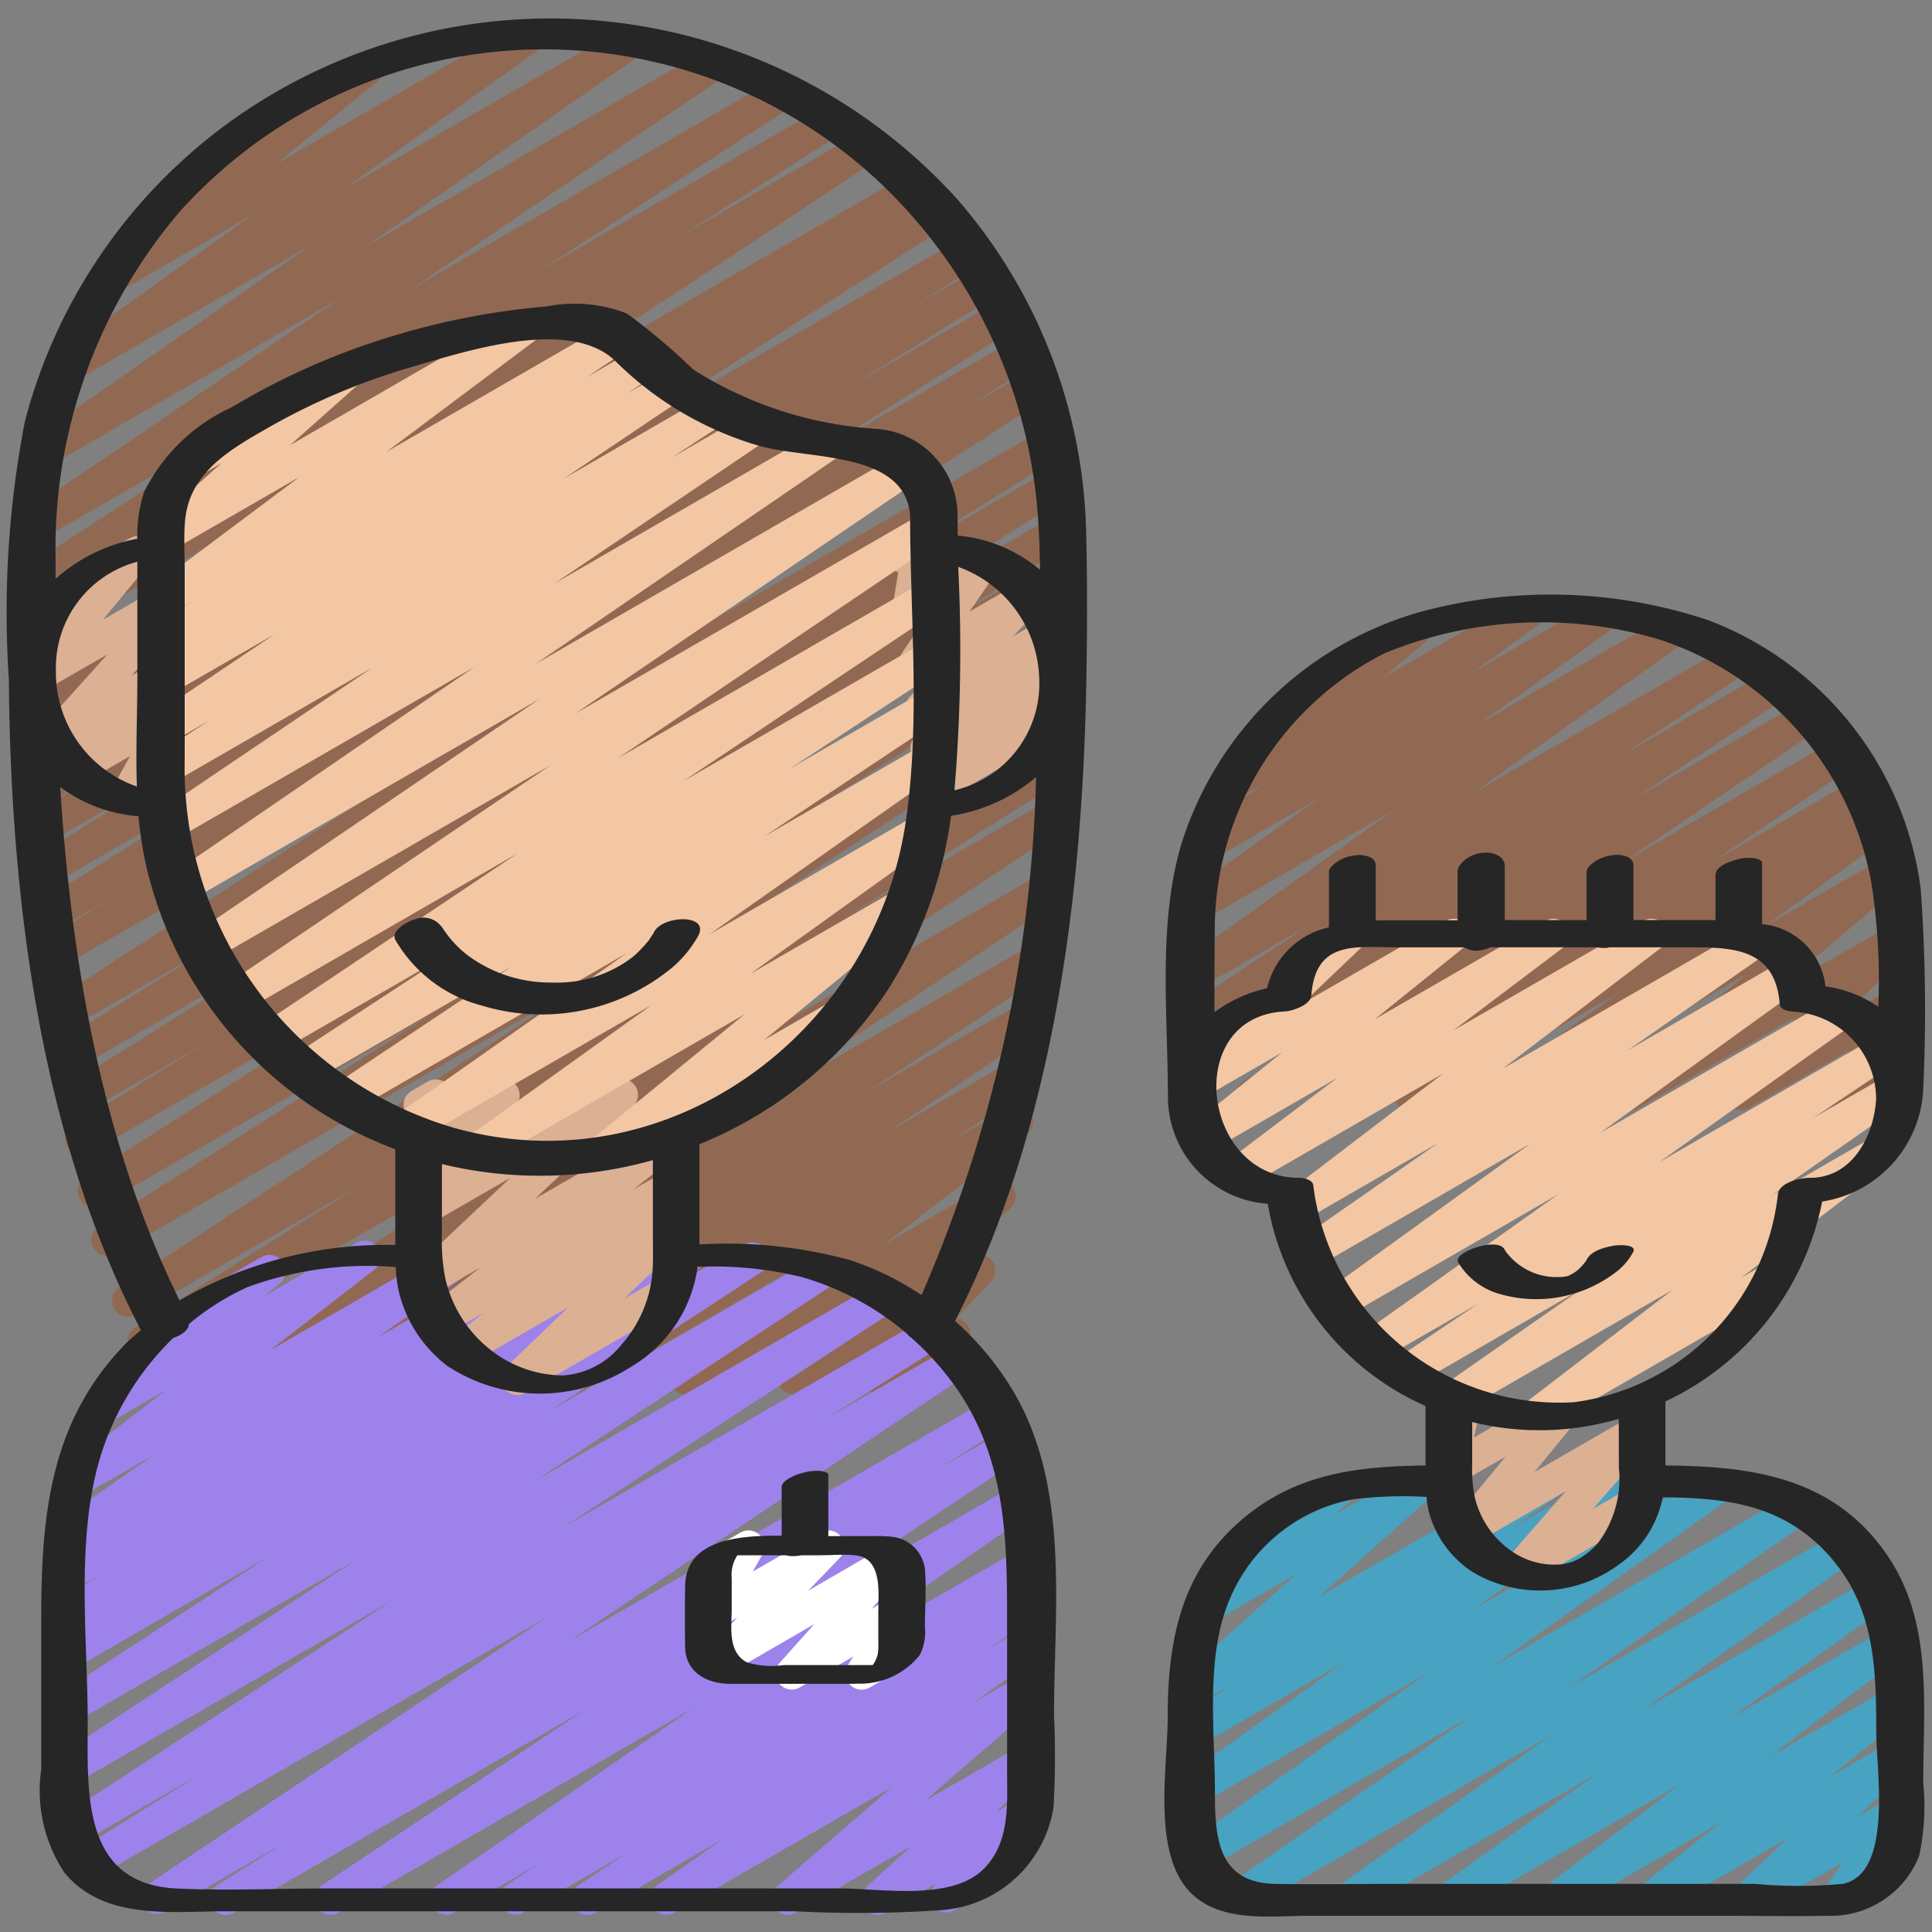 <svg id="Icons" height="512" viewBox="0 0 60 60" width="512" xmlns="http://www.w3.org/2000/svg"><rect x="0" y="0" width="60" height="60" fill="#808080" stroke="none"/><path d="m38.9 34.5a.5.5 0 0 1 -.281-.913l6.069-4.125-7.408 4.271a.5.5 0 0 1 -.526-.849l4.766-3.16-4.24 2.447a.5.5 0 0 1 -.527-.849l3.862-2.569-3.335 1.925a.5.5 0 0 1 -.541-.84l6.551-4.677-5.911 3.412a.5.5 0 0 1 -.54-.84l4.14-2.951-3.264 1.885a.5.5 0 0 1 -.543-.838l2.02-1.458-.739.426a.5.5 0 0 1 -.571-.817l2.245-1.88a.491.491 0 0 1 -.227-.2.5.5 0 0 1 .183-.682l3.595-2.075a.5.5 0 0 1 .571.816l-1.305 1.091 4.249-2.45a.5.5 0 0 1 .543.838l-2.011 1.452 3.811-2.2a.5.5 0 0 1 .54.839l-4.143 2.951 5.824-3.362a.5.5 0 0 1 .541.84l-6.551 4.677 8.014-4.626a.5.5 0 0 1 .527.848l-3.861 2.57 4.563-2.635a.5.5 0 0 1 .527.85l-4.761 3.158 5.224-3.017a.5.5 0 0 1 .532.846l-6.073 4.128 6.513-3.757a.5.5 0 0 1 .531.847l-4.247 2.885 4.454-2.572a.5.5 0 0 1 .527.85l-.872.579.716-.413a.5.5 0 0 1 .543.837l-3.793 2.754 3.689-2.132a.5.5 0 0 1 .574.813l-3.934 3.344 3.584-2.068a.5.5 0 0 1 .6.789l-2.1 2.065 1.512-.873a.5.5 0 0 1 .67.7l-.706 1.095.048-.027a.5.5 0 1 1 .5.865l-1.848 1.067a.5.5 0 0 1 -.67-.7l.707-1.094-3.122 1.8a.5.5 0 0 1 -.6-.789l2.1-2.065-4.953 2.859a.5.5 0 0 1 -.574-.813l3.936-3.345-7.213 4.163a.5.5 0 0 1 -.544-.837l3.791-2.751-6.225 3.593a.5.5 0 0 1 -.526-.849l.87-.577-2.477 1.427a.5.5 0 0 1 -.531-.847l4.248-2.886-6.47 3.736a.494.494 0 0 1 -.247.07z" fill="#916953"/><path d="m6.171 43.308a.5.5 0 0 1 -.271-.918l12.3-8.09-13.488 7.783a.5.5 0 0 1 -.517-.855l6.968-4.4-6.958 4.019a.5.5 0 0 1 -.524-.847l14.256-9.35-14.363 8.292a.5.5 0 0 1 -.518-.854l10.309-6.567-10.214 5.9a.5.5 0 0 1 -.518-.854l11.026-7.035-10.888 6.282a.5.5 0 0 1 -.514-.857l4.175-2.594-3.892 2.246a.5.5 0 0 1 -.516-.856l7.146-4.479-6.89 3.978a.5.5 0 0 1 -.514-.857l4.977-3.1-4.65 2.684a.5.5 0 0 1 -.522-.852l13.289-8.573-13.02 7.517a.5.5 0 0 1 -.513-.857l2.256-1.4-1.878 1.086a.5.5 0 0 1 -.516-.856l6.617-4.144-6.235 3.6a.5.5 0 0 1 -.514-.856l4.481-2.8-4.063 2.344a.5.5 0 0 1 -.514-.858l1.965-1.219-1.526.882a.5.5 0 0 1 -.519-.853l9.989-6.409-9.551 5.512a.5.5 0 0 1 -.513-.857l.41-.254a.5.5 0 0 1 -.453-.885l12.011-7.932-11.494 6.636a.5.5 0 0 1 -.518-.851l5.049-3.21-4.531 2.61a.5.5 0 0 1 -.523-.852l7.83-5.1-7.235 4.176a.5.5 0 0 1 -.532-.847l9.765-6.627-9.005 5.2a.5.5 0 0 1 -.536-.843l8.616-6-7.318 4.226a.5.5 0 0 1 -.541-.839l6.073-4.344-4.174 2.41a.5.5 0 0 1 -.566-.821l3.7-3.019a.5.5 0 0 1 -.195-.93l4.609-2.662a.5.5 0 0 1 .566.82l-3.233 2.64 7.7-4.443a.5.5 0 0 1 .541.838l-6.079 4.345 8.657-4.994a.5.5 0 0 1 .536.843l-8.614 6 10.678-6.17a.5.5 0 0 1 .531.847l-9.768 6.627 11.337-6.543a.5.5 0 0 1 .523.851l-7.83 5.1 8.788-5.074a.5.5 0 0 1 .519.855l-5.057 3.218 5.665-3.271a.5.5 0 0 1 .525.85l-12.009 7.933 12.909-7.456a.5.5 0 0 1 .513.858l-.237.147.462-.266a.5.5 0 0 1 .52.853l-9.977 6.4 10.377-5.991a.5.5 0 0 1 .514.858l-2 1.241 2.11-1.218a.5.5 0 0 1 .515.857l-4.466 2.786 4.491-2.593a.5.5 0 0 1 .516.856l-6.627 4.157 6.664-3.847a.5.5 0 0 1 .513.857l-2.232 1.381 2.091-1.207a.5.5 0 0 1 .521.853l-13.286 8.574 13.252-7.65a.5.5 0 0 1 .515.857l-4.993 3.108 4.657-2.689a.5.5 0 0 1 .516.856l-7.156 4.485 6.769-3.907a.5.5 0 0 1 .513.857l-4.161 2.583 3.693-2.131a.5.5 0 0 1 .518.855l-11.024 7.033 10.506-6.066a.5.5 0 0 1 .518.855l-10.312 6.569 9.791-5.652a.5.5 0 0 1 .524.85l-14.252 9.343 13.656-7.884a.5.5 0 0 1 .516.856l-6.975 4.4 6.373-3.678a.5.5 0 0 1 .524.85l-12.305 8.1 11.606-6.7a.5.5 0 0 1 .527.848l-9.983 6.652 9.222-5.325a.5.5 0 0 1 .526.851l-5.732 3.774 4.975-2.872a.5.5 0 0 1 .529.848l-4.854 3.269 4.044-2.334a.5.5 0 0 1 .53.847l-2.527 1.711 1.7-.978a.5.5 0 0 1 .556.828l-4.437 3.427 3.343-1.93a.5.5 0 0 1 .58.807l-2.639 2.323 1.419-.819a.5.5 0 0 1 .614.776l-1.066 1.135a.5.5 0 0 1 .178.927l-2.355 1.359a.5.5 0 0 1 -.614-.776l.81-.862-2.841 1.64a.5.5 0 0 1 -.58-.808l2.635-2.32-5.423 3.131a.5.5 0 0 1 -.555-.829l4.434-3.424-7.372 4.255a.5.5 0 0 1 -.53-.846l2.527-1.711-4.433 2.559a.5.5 0 0 1 -.529-.847l4.857-3.273-7.14 4.122a.5.5 0 0 1 -.525-.85l5.727-3.774-8.015 4.626a.5.5 0 0 1 -.528-.848l9.987-6.657-13 7.508a.5.5 0 0 1 -.255.068z" fill="#916953"/><path d="m7.007 59.471a.5.5 0 0 1 -.267-.923l2.112-1.331-3.739 2.158a.5.5 0 0 1 -.528-.848l12.448-8.334-14.041 8.107a.5.5 0 0 1 -.515-.856l3.7-2.326-3.728 2.152a.5.5 0 0 1 -.523-.851l10.3-6.743-9.946 5.744a.5.5 0 0 1 -.525-.851l9.324-6.136-8.8 5.079a.5.5 0 0 1 -.524-.851l6.628-4.346-6.1 3.524a.5.5 0 0 1 -.519-.854l.892-.571-.373.215a.5.5 0 0 1 -.522-.852l1.354-.877-.835.481a.5.5 0 0 1 -.525-.85l1.022-.674-.461.265a.5.5 0 0 1 -.537-.842l3-2.1-2.279 1.306a.5.5 0 0 1 -.557-.828l3.24-2.509-1.803 1.043a.5.5 0 0 1 -.567-.819l1.84-1.506a.5.5 0 0 1 .033-.846l3.434-1.982a.5.5 0 0 1 .567.819l-.481.394 2.866-1.652a.5.5 0 0 1 .557.828l-3.239 2.506 5.779-3.334a.5.5 0 0 1 .537.841l-3 2.106 5.1-2.947a.5.5 0 0 1 .525.849l-1.019.673 2.638-1.522a.5.5 0 0 1 .523.851l-1.356.882 3-1.733a.5.5 0 0 1 .52.853l-.9.575 2.4-1.383a.5.5 0 0 1 .524.85l-6.621 4.341 8.32-4.8a.5.5 0 0 1 .526.851l-9.324 6.133 10.677-6.165a.5.5 0 0 1 .524.851l-10.308 6.745 11.278-6.511a.5.5 0 0 1 .516.856l-3.69 2.32 4.026-2.324a.5.5 0 0 1 .528.848l-12.448 8.334 13.035-7.525a.5.5 0 0 1 .517.856l-2.117 1.332 2.01-1.161a.5.5 0 0 1 .528.848l-8.173 5.448 8.084-4.667a.5.5 0 0 1 .535.844l-7.959 5.514 7.595-4.383a.5.5 0 0 1 .523.851l-1.018.667.495-.285a.5.5 0 0 1 .528.847l-1.507 1.013.98-.566a.5.5 0 0 1 .537.842l-2.07 1.451 1.533-.884a.5.5 0 0 1 .577.81l-3.57 3.1 2.993-1.726a.5.5 0 0 1 .589.8l-1.388 1.275.742-.427a.5.5 0 0 1 .609.78l-.7.723a.493.493 0 0 1 .176.178.5.5 0 0 1 -.183.683l-1.926 1.112a.5.5 0 0 1 -.61-.78l.051-.053-1.581.909a.5.5 0 0 1 -.589-.8l1.389-1.272-3.595 2.072a.5.5 0 0 1 -.577-.81l3.572-3.09-6.77 3.9a.5.5 0 0 1 -.537-.841l2.071-1.455-3.981 2.3a.5.5 0 0 1 -.528-.847l1.493-1-3.206 1.843a.5.5 0 0 1 -.523-.85l1.02-.669-2.632 1.519a.5.5 0 0 1 -.535-.843l7.962-5.516-11.015 6.359a.5.5 0 0 1 -.528-.848l8.174-5.45-10.908 6.298a.5.5 0 0 1 -.25.071z" fill="#9e82ec"/><path d="m16.061 43.319a.5.5 0 0 1 -.347-.86l1.934-1.859-3.029 1.748a.5.5 0 0 1 -.557-.828l.959-.749-1.151.664a.5.5 0 0 1 -.557-.827l1.6-1.244-1.5.868a.5.5 0 0 1 -.593-.8l3.029-2.853-2.565 1.48a.5.5 0 0 1 -.655-.725l1.241-1.719-.586.338a.5.5 0 0 1 -.723-.592l.209-.624a.5.5 0 0 1 .014-.858l.5-.29a.5.5 0 0 1 .724.593l-.082.245 1.464-.845a.5.5 0 0 1 .655.725l-1.245 1.724 4.257-2.458a.5.5 0 0 1 .592.8l-3.03 2.855 4.1-2.365a.5.5 0 0 1 .556.828l-1.6 1.244 1.045-.6a.5.5 0 0 1 .557.827l-.965.753.408-.234a.5.5 0 0 1 .6.793l-1.934 1.856 1.163-.671a.5.5 0 1 1 .5.866l-4.735 2.733a.494.494 0 0 1 -.253.061z" fill="#dbb093"/><path d="m41.863 59.471a.5.5 0 0 1 -.289-.908l6.642-4.7-9.4 5.424a.5.5 0 0 1 -.672-.165.5.5 0 0 1 .137-.679l7.45-5.172-8.287 4.784a.5.5 0 0 1 -.539-.841l7.418-5.248-7.043 4.069a.5.5 0 0 1 -.541-.84l4.994-3.567-4.454 2.572a.5.5 0 0 1 -.536-.843l1.468-1.022-.932.537a.5.5 0 0 1 -.583-.806l3.562-3.185-2.582 1.49a.5.5 0 0 1 -.582-.807l1.434-1.272a.5.5 0 0 1 .013-.858l2.779-1.6a.5.5 0 0 1 .582.807l-.455.4 2.5-1.44a.5.5 0 0 1 .583.8l-3.566 3.189 6.916-3.99a.5.5 0 0 1 .536.842l-1.458 1.017 3.222-1.859a.5.5 0 0 1 .541.84l-4.994 3.56 7.5-4.33a.5.5 0 0 1 .539.841l-7.42 5.249 9.274-5.355a.5.5 0 0 1 .535.844l-7.455 5.178 8.4-4.85a.5.5 0 0 1 .54.841l-6.64 4.7 7.08-4.087a.5.5 0 0 1 .541.84l-4.9 3.5 4.844-2.8a.5.5 0 0 1 .552.831l-4.162 3.16 3.769-2.175a.5.5 0 0 1 .561.823l-2.485 1.99 1.925-1.111a.5.5 0 0 1 .593.8l-1.618 1.521 1.021-.589a.5.5 0 0 1 .658.722l-.694.979a.5.5 0 0 1 .237.933l-1.614.932a.5.5 0 0 1 -.659-.722l.593-.836-2.726 1.571a.5.5 0 0 1 -.594-.8l1.612-1.524-4.021 2.324a.5.5 0 0 1 -.562-.823l2.486-1.977-4.86 2.8a.5.5 0 0 1 -.553-.831l4.164-3.161-6.916 3.992a.5.5 0 0 1 -.541-.84l4.9-3.5-7.518 4.34a.493.493 0 0 1 -.25.071z" fill="#48a2c1"/><path d="m47.125 49.293a.5.5 0 0 1 -.377-.828l1.875-2.152-2.857 1.65a.5.5 0 0 1 -.636-.75l1.626-1.976-1.476.852a.5.5 0 0 1 -.737-.544l.307-1.345a.486.486 0 0 1 -.252-.216.5.5 0 0 1 .182-.682l.506-.292a.5.5 0 0 1 .737.544l-.25 1.091 2.873-1.658a.5.5 0 0 1 .636.75l-1.626 1.976 3.065-1.769a.5.5 0 0 1 .627.761l-1.875 2.155 1.117-.644a.5.5 0 0 1 .5.865l-3.715 2.145a.5.5 0 0 1 -.25.067z" fill="#dbb093"/><path d="m47.714 44.432a.5.5 0 0 1 -.3-.9l4.524-3.471-6.51 3.759a.5.5 0 0 1 -.536-.842l4.217-2.945-5.226 3.017a.5.5 0 0 1 -.529-.848l2.561-1.718-3.066 1.771a.5.5 0 0 1 -.54-.84l6.083-4.324-6.681 3.856a.5.5 0 0 1 -.543-.838l6.352-4.588-6.66 3.844a.5.5 0 0 1 -.536-.843l4.344-3.027-4.223 2.438a.5.5 0 0 1 -.553-.83l4.923-3.761-6.142 3.546a.5.5 0 0 1 -.552-.831l3.4-2.576-3.911 2.258a.5.5 0 0 1 -.563-.822l2.771-2.234-2.475 1.428a.5.5 0 0 1 -.595-.795l3.177-3.029a.32.32 0 0 1 -.034-.053.5.5 0 0 1 .182-.682l1.632-.943a.5.5 0 0 1 .595.795l-1.836 1.751 4.436-2.555a.5.5 0 0 1 .564.822l-2.773 2.235 5.3-3.057a.5.5 0 0 1 .552.831l-3.406 2.569 5.9-3.4a.5.5 0 0 1 .554.83l-4.925 3.761 7.677-4.431a.5.5 0 0 1 .536.843l-4.343 3.026 4.964-2.871a.5.5 0 0 1 .543.838l-6.354 4.59 7.368-4.253a.5.5 0 0 1 .54.839l-6.08 4.328 6.807-3.93a.5.5 0 0 1 .529.848l-2.563 1.714 2.389-1.378a.5.5 0 0 1 .536.842l-4.215 2.943 3.046-1.758a.5.5 0 0 1 .555.829l-4.524 3.47.654-.377a.5.5 0 1 1 .5.865l-7.267 4.2a.493.493 0 0 1 -.25.064z" fill="#f3c7a4"/><path d="m24.589 52.471a.5.5 0 0 1 -.372-.834l1.073-1.2-2.765 1.6a.5.5 0 0 1 -.61-.779l.984-1.022-.62.359a.5.5 0 0 1 -.684-.68l.424-.745a.5.5 0 0 1 -.338-.24.5.5 0 0 1 .183-.684l1.128-.65a.5.5 0 0 1 .685.68l-.3.532 2.1-1.212a.5.5 0 0 1 .61.779l-.987 1.025 2.416-1.4a.5.5 0 0 1 .622.767l-1.075 1.2.658-.379a.494.494 0 0 1 .609.085.5.5 0 0 1 .066.611l-.351.567a.5.5 0 0 1 .09.907l-1.123.647a.5.5 0 0 1 -.675-.7l.161-.26-1.659.957a.49.49 0 0 1 -.25.069z" fill="#fff"/><path d="m28.931 25a.5.5 0 0 1 -.338-.869l.63-.576-.2.112a.5.5 0 0 1 -.589-.8l.605-.555-.167.095a.5.5 0 0 1 -.609-.78l.915-.947-.48.276a.5.5 0 0 1 -.662-.716l.89-1.294-.439.253a.5.5 0 0 1 -.743-.515l.153-.911a.5.5 0 0 1 -.086-.9l.468-.27a.5.5 0 0 1 .743.515l-.116.69 1.434-.827a.5.5 0 0 1 .662.715l-.89 1.294 1.649-.951a.5.5 0 0 1 .609.78l-.916.949 1-.574a.5.5 0 0 1 .589.8l-.6.556.255-.147a.5.5 0 0 1 .588.8l-.676.618a.5.5 0 0 1 .574.23.5.5 0 0 1 -.183.682l-3.815 2.2a.489.489 0 0 1 -.255.067z" fill="#dbb093"/><path d="m3.885 25.291a.5.5 0 0 1 -.438-.742l.59-1.067-1.449.837a.5.5 0 0 1 -.6-.787l.45-.445-.576.331a.5.5 0 0 1 -.622-.767l2.094-2.327-2.044 1.176a.5.5 0 0 1 -.636-.751l1.489-1.8a.5.5 0 0 1 -.6-.221.5.5 0 0 1 .183-.682l2.308-1.333a.5.5 0 0 1 .636.751l-1.477 1.785 2.368-1.367a.5.5 0 0 1 .622.766l-2.094 2.329 1.18-.681a.5.5 0 0 1 .6.787l-.572.568a.529.529 0 0 1 .4.142.5.5 0 0 1 .087.6l-.659 1.191a.5.5 0 0 1 .237.934l-1.227.708a.5.5 0 0 1 -.25.065z" fill="#dbb093"/><path d="m18.677 36.291a.5.5 0 0 1 -.318-.887l4.757-3.9-8.1 4.678a.5.5 0 0 1 -.541-.839l5.761-4.132-7.464 4.309a.5.5 0 0 1 -.537-.842l7.23-5.078-8.551 4.936a.5.5 0 0 1 -.527-.848l5.5-3.669-6.234 3.6a.5.5 0 0 1 -.524-.85l4.722-3.093-5.245 3.024a.5.5 0 0 1 -.528-.848l8-5.352-8.5 4.909a.5.5 0 0 1 -.53-.846l10.051-6.8-10.511 6.063a.5.5 0 0 1 -.531-.846l10.683-7.263-10.94 6.318a.5.5 0 0 1 -.532-.846l9.465-6.474-9.322 5.379a.5.5 0 0 1 -.53-.847l6.672-4.506-6.273 3.621a.5.5 0 0 1 -.522-.851l1.73-1.128-1.208.7a.5.5 0 0 1 -.529-.848l3.77-2.535-3.241 1.87a.5.5 0 0 1 -.525-.85l.932-.614-.407.235a.5.5 0 0 1 -.527-.849l1.3-.869-.777.448a.5.5 0 0 1 -.55-.833l4.574-3.426-4.021 2.321a.5.5 0 0 1 -.583-.806l2.177-1.939-.806.465a.5.5 0 0 1 -.5-.866l5.032-2.9a.5.5 0 0 1 .583.806l-2.176 1.934 7.018-4.052a.5.5 0 0 1 .55.833l-4.574 3.427 6.972-4.024a.5.5 0 0 1 .527.848l-1.291.862 1.678-.969a.5.5 0 0 1 .525.851l-.946.623 1.277-.738a.5.5 0 0 1 .529.848l-3.763 2.528 4.557-2.631a.5.5 0 0 1 .523.852l-1.737 1.133 2.5-1.443a.5.5 0 0 1 .53.847l-6.662 4.5 8.346-4.822a.5.5 0 0 1 .533.845l-9.471 6.479 11.388-6.574a.5.5 0 0 1 .531.845l-10.684 7.268 10.858-6.263a.5.5 0 0 1 .53.846l-10.05 6.795 9.516-5.494a.5.5 0 0 1 .528.849l-8.012 5.358 7.484-4.32a.5.5 0 0 1 .524.85l-4.707 3.086 4.187-2.417a.5.5 0 0 1 .527.849l-5.5 3.668 4.973-2.87a.5.5 0 0 1 .537.841l-7.231 5.079 6.5-3.751a.5.5 0 0 1 .541.839l-5.767 4.137 4.614-2.663a.5.5 0 0 1 .567.819l-4.754 3.9 2.2-1.27a.5.5 0 0 1 .5.866l-7.5 4.329a.491.491 0 0 1 -.25.065z" fill="#f3c7a4"/><g fill="#262626"><path d="m29.755 6.216a17.033 17.033 0 0 0 -21.516-3.162 16.683 16.683 0 0 0 -7.464 10.023 31.094 31.094 0 0 0 -.5 8.006c.05 6.758.955 14.168 4.1 20.225-.171.153-.347.29-.512.462-2.329 2.413-2.582 5.349-2.582 8.5v4.676a4.606 4.606 0 0 0 .719 3.21c1.237 1.5 3.341 1.2 5.074 1.2h17.6a37.622 37.622 0 0 0 4.543-.034 3.8 3.8 0 0 0 3.5-3.185 27.8 27.8 0 0 0 .017-2.858c0-3.317.5-7.082-1.257-10.057a9.311 9.311 0 0 0 -1.818-2.2c3.028-5.912 3.936-13.017 4.072-19.588.034-1.637.041-3.282 0-4.919a16.342 16.342 0 0 0 -3.976-10.299zm-16.031 29.935a12.937 12.937 0 0 0 6.552-.123v2.3c0 .361.013.726-.007 1.087a3.87 3.87 0 0 1 -.985 2.363 2.521 2.521 0 0 1 -1.811.938 3.687 3.687 0 0 1 -2.349-.885 3.917 3.917 0 0 1 -1.3-2.155 6.157 6.157 0 0 1 -.1-1.362zm.345-1.133a11.64 11.64 0 0 1 -8.333-11.409v-5.909c0-.5-.034-1.018.01-1.52.13-1.488 1.365-2.2 2.54-2.872a20.367 20.367 0 0 1 4.44-1.893c1.742-.508 4.981-1.584 6.4-.187a10.487 10.487 0 0 0 4.425 2.61c1.5.446 4.557.14 4.713 2.174 0 3.137.33 6.47-.146 9.58-1.009 6.586-7.483 11.29-14.049 9.426zm15.689-17.413a3.792 3.792 0 0 1 2.514 3.421 3.4 3.4 0 0 1 -2.63 3.516 52.437 52.437 0 0 0 .116-6.937zm-24.143-11.069a15.216 15.216 0 0 1 22.031-.554 15.847 15.847 0 0 1 4.554 9.661c.065.682.088 1.373.1 2.065-.024-.02-.042-.045-.066-.065a4.581 4.581 0 0 0 -2.491-1.009c0-.24-.006-.48-.006-.719a2.707 2.707 0 0 0 -2.585-2.6 12.02 12.02 0 0 1 -5.621-1.838 19.662 19.662 0 0 0 -2.059-1.739 4.46 4.46 0 0 0 -2.493-.222 23.188 23.188 0 0 0 -5.722 1.227 21.941 21.941 0 0 0 -4.057 1.903 5.656 5.656 0 0 0 -2.721 2.624 4.323 4.323 0 0 0 -.215 1.461 5.275 5.275 0 0 0 -2.538 1.244q0-.3 0-.6a16.121 16.121 0 0 1 3.889-10.839zm-3.88 14.34v-.174a3.409 3.409 0 0 1 2.531-3.257v3.555c0 1.13-.054 2.284-.015 3.427a3.754 3.754 0 0 1 -2.516-3.551zm.135 3.567a4.664 4.664 0 0 0 2.433.906 11.162 11.162 0 0 0 .237 1.541 12.363 12.363 0 0 0 7.736 8.8v2.973a12.822 12.822 0 0 0 -6.7 1.723c-2.397-4.866-3.363-10.497-3.706-15.943zm29.406 26.4v4.1c0 1.07.106 2.244-.714 3.085-1 1.023-3.191.619-4.468.619h-15.965c-1.548 0-3.12.079-4.667 0-2.936-.15-2.738-3.009-2.738-5.142 0-2.686-.4-5.835.445-8.428a8.722 8.722 0 0 1 2.21-3.525c.272-.091.483-.253.49-.434a7.84 7.84 0 0 1 1.822-1.147 10.83 10.83 0 0 1 4.6-.621 4.029 4.029 0 0 0 .109.82 4.132 4.132 0 0 0 1.482 2.243 5.231 5.231 0 0 0 5.722.03 4.261 4.261 0 0 0 2.06-3.1 11.448 11.448 0 0 1 3.252.322 8.771 8.771 0 0 1 3.272 1.772.265.265 0 0 0 .105.1 8.929 8.929 0 0 1 1.331 1.463c1.716 2.386 1.652 5.068 1.652 7.844zm-4.876-11.709a14.507 14.507 0 0 0 -4.678-.487c0-.022 0-.044 0-.066v-3.047a12.7 12.7 0 0 0 5.915-4.894 13.407 13.407 0 0 0 1.9-5.306 5.291 5.291 0 0 0 2.639-1.2 42.826 42.826 0 0 1 -3.557 16.085 9.138 9.138 0 0 0 -2.219-1.085z"/><path d="m56.589 37.315a3.711 3.711 0 0 0 3.134-3.392v-.007a52.642 52.642 0 0 0 -.074-6.319 10.359 10.359 0 0 0 -6.59-8.334 15.474 15.474 0 0 0 -8.824-.293 10.874 10.874 0 0 0 -7.525 7.175c-.766 2.5-.439 5.361-.439 7.939a3.332 3.332 0 0 0 3.1 3.3 8.419 8.419 0 0 0 4.9 6.28v1.848c-2.05.027-3.984.224-5.673 1.655-1.929 1.633-2.334 3.781-2.334 6.165 0 1.587-.54 4.424.855 5.578.96.794 2.384.586 3.545.586h12.88c1.062 0 2.127.023 3.188 0a2.954 2.954 0 0 0 2.868-1.854 7.3 7.3 0 0 0 .128-2.264c0-2.443.322-5.05-1.174-7.16-1.683-2.374-4.2-2.68-6.833-2.707v-1.989a8.729 8.729 0 0 0 4.868-6.207zm-18.863-8.4a9.632 9.632 0 0 1 5.28-8.631 12.844 12.844 0 0 1 8.494-.434 9.783 9.783 0 0 1 6.614 7.55 19.583 19.583 0 0 1 .218 3.865 3.793 3.793 0 0 0 -1.64-.631 2.181 2.181 0 0 0 -1.968-1.934v-1.9c0-.1-.212-.144-.268-.152a1.365 1.365 0 0 0 -.535.051c-.226.065-.645.2-.645.489v1.385h-2.549v-1.66a.282.282 0 0 0 -.155-.288.842.842 0 0 0 -.482-.067 1.24 1.24 0 0 0 -.548.19c-.1.069-.269.191-.269.327v1.5h-2.54v-1.633a.388.388 0 0 0 -.173-.354.785.785 0 0 0 -.492-.106 1.05 1.05 0 0 0 -.546.2c-.11.088-.255.224-.255.378v1.521h-2.4c-.047 0-.095.006-.142.007v-1.669a.282.282 0 0 0 -.155-.288.842.842 0 0 0 -.482-.067 1.24 1.24 0 0 0 -.548.19c-.1.069-.269.191-.269.327v1.719a2.53 2.53 0 0 0 -1.921 1.89 4.357 4.357 0 0 0 -1.634.744c-.001-.84-.001-1.679.01-2.518zm3.058 7.89c-.026-.178-.31-.227-.445-.227-3.024 0-3.626-5.016-.435-5.167.234-.011.8-.2.821-.5.128-1.721 1.383-1.491 2.63-1.491h2.108a.8.8 0 0 0 .469.1 1.248 1.248 0 0 0 .356-.1h3.318a.992.992 0 0 0 .3.015c.023 0 .046-.011.069-.015h2.479c1.327 0 2.687.011 2.818 1.773.013.181.321.221.445.227a2.724 2.724 0 0 1 2.548 2.719c-.072 1.144-.739 2.439-2.05 2.439-.281 0-.95.131-1 .509a7.322 7.322 0 0 1 -6.344 6.461 7.7 7.7 0 0 1 -8.087-6.742zm17.485 17.02c0 1.14.528 4.367-1.041 4.68a14.938 14.938 0 0 1 -2.741 0h-11.228c-1.22 0-2.442.024-3.662 0-1.772-.034-1.866-1.431-1.866-2.836 0-1.931-.315-4.264.488-6.073a5.183 5.183 0 0 1 3.793-3.032 12.483 12.483 0 0 1 2.29-.076 2.837 2.837 0 0 0 .1.565 3.26 3.26 0 0 0 1.324 1.764 4.115 4.115 0 0 0 4.589-.257 3.342 3.342 0 0 0 1.323-2.06c1.86.018 3.618.186 5.038 1.673 1.548 1.618 1.593 3.571 1.593 5.652zm-7.993-8.241a3.311 3.311 0 0 1 -.642 2.327 2.26 2.26 0 0 1 -.476.421 1.433 1.433 0 0 1 -.327.168l-.061.022c-.064.017-.258.062-.173.047a2.319 2.319 0 0 1 -1.7-.431 2.82 2.82 0 0 1 -1.1-1.657 4.508 4.508 0 0 1 -.077-1.024v-1.294a8.737 8.737 0 0 0 3.259.176 9.278 9.278 0 0 0 1.293-.274z"/><path d="m27.718 47.728a3.682 3.682 0 0 0 -.555-.023h-1.439v-1.9c0-.094-.216-.121-.26-.125a1.547 1.547 0 0 0 -.533.062 1.489 1.489 0 0 0 -.492.213c-.083.062-.163.125-.163.238v1.5c-1.307-.011-2.988.1-3 1.579-.006.621-.008 1.243 0 1.864.009.8.68 1.157 1.4 1.157h3.854c.012 0 .024-.005.036-.005h.12a2.363 2.363 0 0 0 1.879-.891 1.563 1.563 0 0 0 .159-.862c0-.6.05-1.218 0-1.813a1.149 1.149 0 0 0 -1.006-.994zm-4.528 3.895c-.6-.324-.466-1.1-.466-1.668v-.941a1.11 1.11 0 0 1 .176-.714h1.51a.974.974 0 0 0 .127.024 1.315 1.315 0 0 0 .351-.024h.57c.358 0 .734-.034 1.091 0 .861.078.728 1.149.728 1.751v1.012a1.474 1.474 0 0 1 -.019.311.9.9 0 0 1 -.143.319c0 .007-.012.012-.017.018h-2.764a2.588 2.588 0 0 1 -1.144-.088z"/><path d="m13.673 28.705c-.01-.019-.007-.014 0 0z"/><path d="m20.314 28.943a.707.707 0 0 1 -.043.076c-.02.031-.1.143-.1.155a3.965 3.965 0 0 1 -.512.539 3.863 3.863 0 0 1 -2.524.8 4.293 4.293 0 0 1 -2.692-.908 3.452 3.452 0 0 1 -.57-.6c-.053-.07-.1-.145-.148-.217a.926.926 0 0 1 -.049-.085l.051.1a.692.692 0 0 0 -.843-.251c-.2.052-.76.334-.605.639a4.385 4.385 0 0 0 2.689 2.039 6.372 6.372 0 0 0 5.888-1.165 3.607 3.607 0 0 0 .833-1.011c.347-.687-1.113-.626-1.375-.111z"/><path d="m50.718 38.886c.134-.263-.5-.221-.6-.2-.278.049-.7.152-.839.432l-.016.029-.03.042c-.04.052-.082.1-.126.149-.028.029-.058.056-.084.085-.038.028-.074.059-.113.087l-.075.046a.546.546 0 0 0 -.094.052l-.045.017-.055.015-.089.015h-.017l-.1.006h-.13a1.942 1.942 0 0 1 -1.223-.457 2.225 2.225 0 0 1 -.3-.31l-.017-.022a.269.269 0 0 0 -.017-.03c-.008-.012-.015-.025-.022-.038-.206-.408-1.6.085-1.448.388a2.2 2.2 0 0 0 1.382 1.017 4.068 4.068 0 0 0 3.6-.762 1.949 1.949 0 0 0 .458-.561z"/></g></svg>